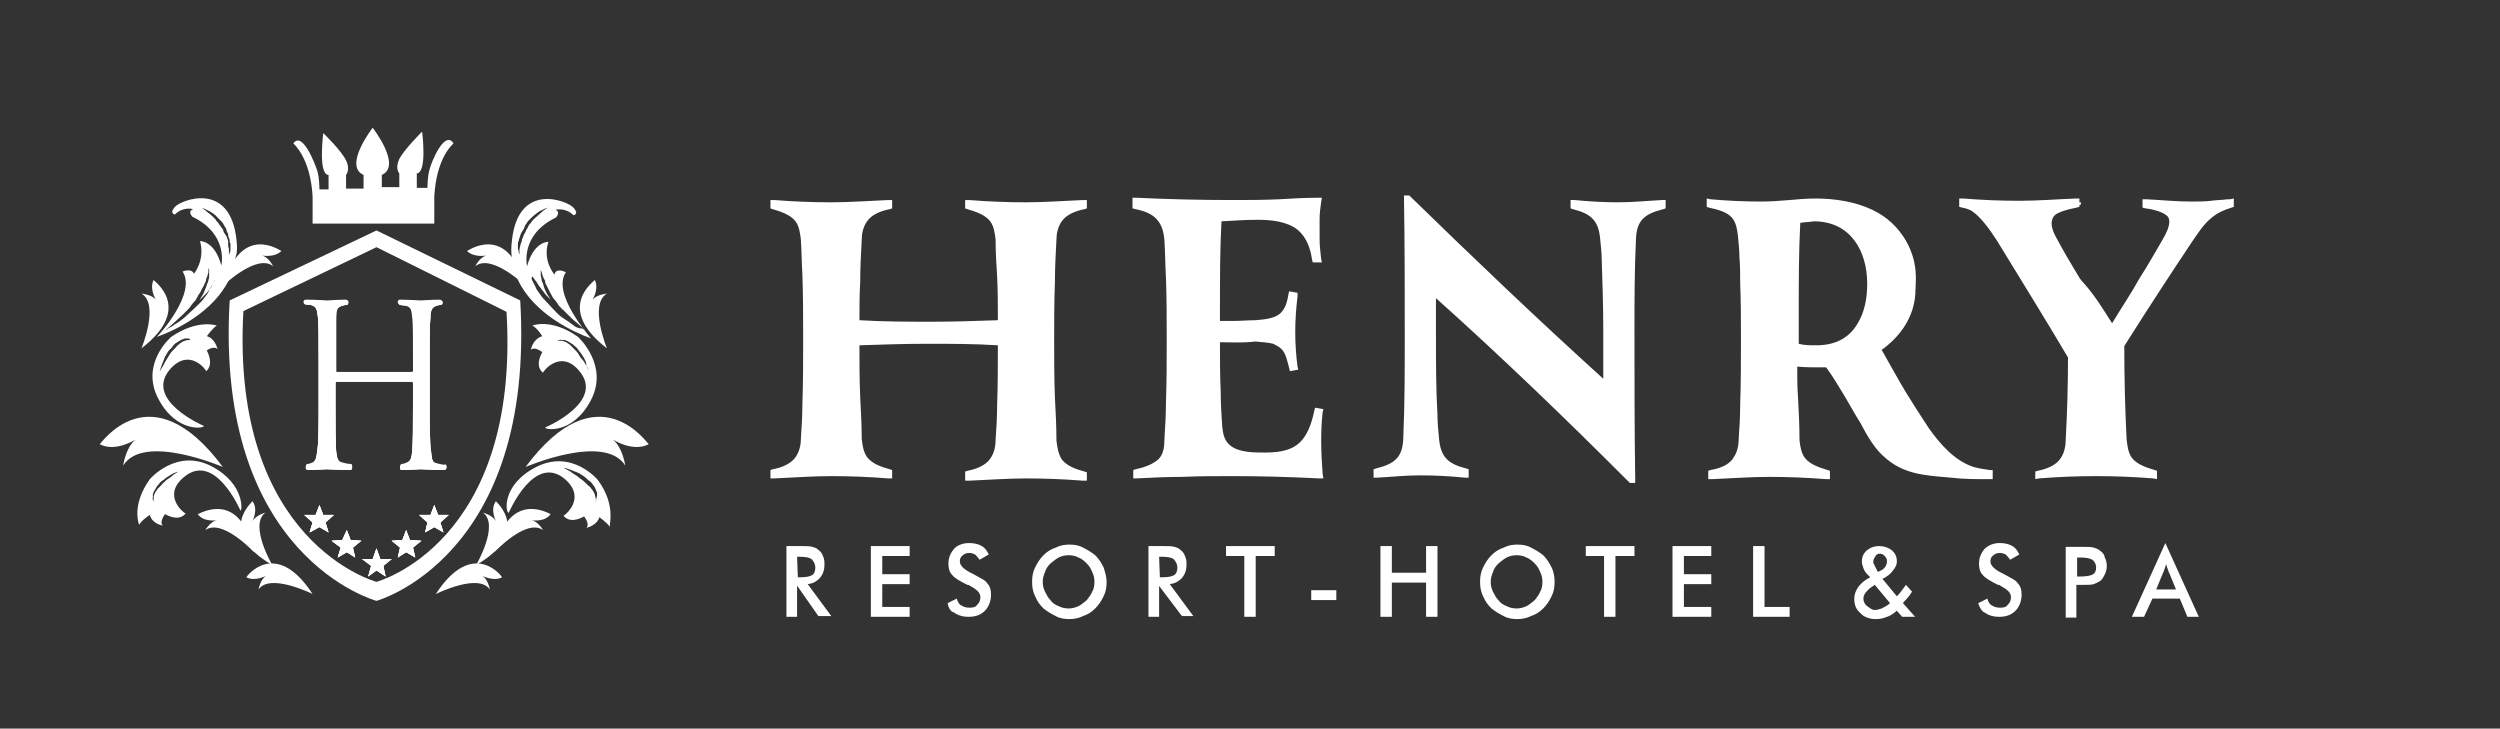 <?xml version="1.0" encoding="utf-8"?>
<!-- Generator: Adobe Illustrator 24.3.0, SVG Export Plug-In . SVG Version: 6.00 Build 0)  -->
<svg version="1.1" id="Layer_1" xmlns="http://www.w3.org/2000/svg" xmlns:xlink="http://www.w3.org/1999/xlink" x="0px" y="0px"
	 viewBox="0 0 328.7 95.8" style="enable-background:new 0 0 328.7 95.8;" xml:space="preserve">
<rect x="0" y="0" width="328.7" height="95.8" fill="#333333" stroke="none"/>
<style type="text/css">
	.st0{fill:#FFFFFF;}
	.st1{fill-rule:evenodd;clip-rule:evenodd;fill:#FFFFFF;}
</style>
<g>
	<polygon class="st0" points="42.8,68.7 43.2,70 42,69.3 40.7,70 41.1,68.7 40,67.7 41.5,67.7 42,66.4 42.5,67.7 43.9,67.7 	"/>
	<polygon class="st0" points="47.5,71.1 46.4,72 46.7,73.3 45.6,72.6 44.4,73.3 44.8,72 43.6,71.1 45,71 45.6,69.7 46.1,71 	"/>
	<polygon class="st0" points="51.5,73.5 50.4,74.4 50.7,75.8 49.5,75 48.4,75.8 48.8,74.4 47.6,73.5 49,73.5 49.5,72.1 50,73.5 	"/>
	<polygon class="st0" points="55.4,71.1 54.3,72 54.6,73.3 53.4,72.6 52.3,73.3 52.6,72 51.5,71.1 52.9,71 53.4,69.7 53.9,71 	"/>
	<path class="st0" d="M40,39.8c0-0.2,0.1-0.3,0.4-0.3c1.1,0,2.5,0.1,2.7,0.1c0.1,0,1.6-0.1,2.4-0.1c0.3,0,0.3,0.1,0.3,0.3
		c0,0.1-0.1,0.3-0.2,0.3c-0.2,0-0.3,0-0.6,0.1c-0.7,0.2-0.8,0.6-0.8,1.6c0,0.9,0,1.8,0,6.4v0.6c0,0.2,0.1,0.2,0.2,0.2h9.8
		c0.1,0,0.2,0,0.2-0.2v-0.6c0-4.5,0-5.4-0.1-6.4c-0.1-1-0.2-1.4-0.9-1.6c-0.2,0-0.6-0.1-0.8-0.1c-0.1,0-0.2-0.2-0.2-0.3
		c0-0.2,0.1-0.3,0.3-0.3c1,0,2.5,0.1,2.7,0.1c0.2,0,1.6-0.1,2.4-0.1c0.3,0,0.4,0.1,0.4,0.3c0,0.1-0.1,0.3-0.2,0.3
		c-0.2,0-0.3,0-0.6,0.1c-0.6,0.2-0.8,0.6-0.8,1.6c-0.1,0.9-0.1,1.8-0.1,6.3v5.1c0,2.8,0,5.1,0.2,6.3c0.1,0.8,0.1,1.4,0.8,1.5
		c0.3,0.1,0.8,0.2,1,0.2c0.2,0,0.2,0.2,0.2,0.3c0,0.2-0.2,0.3-0.4,0.3c-1.3,0-2.8-0.1-3-0.1c-0.1,0-1.6,0.1-2.4,0.1
		c-0.3,0-0.3-0.1-0.3-0.3c0-0.1,0.1-0.3,0.2-0.3c0.2,0,0.5-0.1,0.7-0.2c0.5-0.2,0.6-0.7,0.7-1.5c0.1-1.2,0.1-3.4,0.1-6.2v-2.9
		c0-0.2-0.1-0.2-0.2-0.2h-9.8c-0.1,0-0.2,0-0.2,0.2v2.9c0,2.8,0,5,0.1,6.2c0.1,0.8,0.2,1.4,0.8,1.5c0.3,0.1,0.8,0.2,1.1,0.2
		c0.2,0,0.2,0.2,0.2,0.3c0,0.2-0.1,0.3-0.3,0.3c-1.4,0-2.8-0.1-3-0.1s-1.6,0.1-2.4,0.1c-0.3,0-0.4-0.1-0.4-0.3
		c0-0.1,0.1-0.3,0.2-0.3c0.2,0,0.5-0.1,0.7-0.2c0.4-0.2,0.5-0.7,0.6-1.5c0.2-1.2,0.2-3.5,0.2-6.3V48c0-4.5,0-5.3-0.1-6.3
		c-0.1-1-0.2-1.4-0.9-1.6c-0.2,0-0.6-0.1-0.8-0.1C40.1,40,40,39.8,40,39.8z"/>
	<polygon class="st0" points="59,67.7 57.9,68.7 58.3,70 57.1,69.3 55.9,70 56.2,68.7 55.1,67.7 56.6,67.7 57.1,66.4 57.6,67.7 	"/>
	<path class="st0" d="M68.4,39.5l-18.9-9.2l-19.3,9.2C28.2,73.3,49.5,79,49.5,79S70.4,73.3,68.4,39.5z M49.5,76.5
		c0,0-19.2-5.1-17.5-35.6l17.5-8.4L66.6,41C68.4,71.5,49.5,76.5,49.5,76.5z"/>
	<polygon class="st0" points="42.8,68.7 43.2,70 42,69.3 40.7,70 41.1,68.7 40,67.7 41.5,67.7 42,66.4 42.5,67.7 43.9,67.7 	"/>
	<polygon class="st0" points="47.5,71.1 46.4,72 46.7,73.3 45.6,72.6 44.4,73.3 44.8,72 43.6,71.1 45,71 45.6,69.7 46.1,71 	"/>
	<polygon class="st0" points="51.5,73.5 50.4,74.4 50.7,75.8 49.5,75 48.4,75.8 48.8,74.4 47.6,73.5 49,73.5 49.5,72.1 50,73.5 	"/>
	<polygon class="st0" points="55.4,71.1 54.3,72 54.6,73.3 53.4,72.6 52.3,73.3 52.6,72 51.5,71.1 52.9,71 53.4,69.7 53.9,71 	"/>
	<path class="st0" d="M40,39.8c0-0.2,0.1-0.3,0.4-0.3c1.1,0,2.5,0.1,2.7,0.1c0.1,0,1.6-0.1,2.4-0.1c0.3,0,0.3,0.1,0.3,0.3
		c0,0.1-0.1,0.3-0.2,0.3c-0.2,0-0.3,0-0.6,0.1c-0.7,0.2-0.8,0.6-0.8,1.6c0,0.9,0,1.8,0,6.4v0.6c0,0.2,0.1,0.2,0.2,0.2h9.8
		c0.1,0,0.2,0,0.2-0.2v-0.6c0-4.5,0-5.4-0.1-6.4c-0.1-1-0.2-1.4-0.9-1.6c-0.2,0-0.6-0.1-0.8-0.1c-0.1,0-0.2-0.2-0.2-0.3
		c0-0.2,0.1-0.3,0.3-0.3c1,0,2.5,0.1,2.7,0.1c0.2,0,1.6-0.1,2.4-0.1c0.3,0,0.4,0.1,0.4,0.3c0,0.1-0.1,0.3-0.2,0.3
		c-0.2,0-0.3,0-0.6,0.1c-0.6,0.2-0.8,0.6-0.8,1.6c-0.1,0.9-0.1,1.8-0.1,6.3v5.1c0,2.8,0,5.1,0.2,6.3c0.1,0.8,0.1,1.4,0.8,1.5
		c0.3,0.1,0.8,0.2,1,0.2c0.2,0,0.2,0.2,0.2,0.3c0,0.2-0.2,0.3-0.4,0.3c-1.3,0-2.8-0.1-3-0.1c-0.1,0-1.6,0.1-2.4,0.1
		c-0.3,0-0.3-0.1-0.3-0.3c0-0.1,0.1-0.3,0.2-0.3c0.2,0,0.5-0.1,0.7-0.2c0.5-0.2,0.6-0.7,0.7-1.5c0.1-1.2,0.1-3.4,0.1-6.2v-2.9
		c0-0.2-0.1-0.2-0.2-0.2h-9.8c-0.1,0-0.2,0-0.2,0.2v2.9c0,2.8,0,5,0.1,6.2c0.1,0.8,0.2,1.4,0.8,1.5c0.3,0.1,0.8,0.2,1.1,0.2
		c0.2,0,0.2,0.2,0.2,0.3c0,0.2-0.1,0.3-0.3,0.3c-1.4,0-2.8-0.1-3-0.1s-1.6,0.1-2.4,0.1c-0.3,0-0.4-0.1-0.4-0.3
		c0-0.1,0.1-0.3,0.2-0.3c0.2,0,0.5-0.1,0.7-0.2c0.4-0.2,0.5-0.7,0.6-1.5c0.2-1.2,0.2-3.5,0.2-6.3V48c0-4.5,0-5.3-0.1-6.3
		c-0.1-1-0.2-1.4-0.9-1.6c-0.2,0-0.6-0.1-0.8-0.1C40.1,40,40,39.8,40,39.8z"/>
	<polygon class="st0" points="57.9,68.7 58.3,70 57.1,69.3 55.9,70 56.2,68.7 55.1,67.7 56.6,67.7 57.1,66.4 57.6,67.7 59,67.7 	"/>
	<path class="st0" d="M56.5,22.2c-0.3,0.9-0.3,2.5-0.3,2.5h-1.4v-1.9c1.4-0.1,0.7-5.5,0.7-5.5s-2.4,2.4-3,3.6c-0.6,1.3,0,1.9,0,1.9
		v1.8h-2.3V23c2.7-1.2-1.2-6.2-1.2-6.2s-3.9,5-1.2,6.2v1.8h-2.3V23c0,0,0.6-0.7,0-1.9c-0.6-1.3-3-3.6-3-3.6s-0.7,5.5,0.7,5.5v1.9
		h-1.2c0,0,0-1.6-0.3-2.5c-0.3-0.9-1.9-5.1-3.1-3.6v0.1c0,0,2.2,1.8,2.5,6.9v3.6h8h8v-3.6c0.3-5.2,2.5-6.9,2.5-6.9v-0.1
		C58.4,17.1,56.7,21.4,56.5,22.2L56.5,22.2z"/>
	<path class="st0" d="M58.7,61.3c0,0.2-0.2,0.3-0.4,0.3c-1.3,0-2.8-0.1-3-0.1c-0.1,0-1.6,0.1-2.4,0.1c-0.3,0-0.3-0.1-0.3-0.3
		c0-0.1,0.1-0.3,0.2-0.3c0.2,0,0.5-0.1,0.7-0.2c0.5-0.2,0.6-0.7,0.7-1.5c0.1-1.2,0.1-3.4,0.1-6.2v-2.9c0-0.2-0.1-0.2-0.2-0.2h-9.8
		c-0.1,0-0.2,0-0.2,0.2v2.9c0,2.8,0,5,0.1,6.2c0.1,0.8,0.2,1.4,0.8,1.5c0.3,0.1,0.8,0.2,1.1,0.2c0.2,0,0.2,0.2,0.2,0.3
		c0,0.2-0.1,0.3-0.3,0.3c-1.4,0-2.8-0.1-3-0.1c-0.2,0-1.6,0.1-2.4,0.1c-0.3,0-0.4-0.1-0.4-0.3c0-0.1,0.1-0.3,0.2-0.3
		c0.2,0,0.5-0.1,0.7-0.2c0.4-0.2,0.5-0.7,0.6-1.5c0.2-1.2,0.2-3.5,0.2-6.3V48c0-4.5,0-5.3-0.1-6.3c-0.1-1-0.2-1.4-0.9-1.6
		c-0.2,0-0.6-0.1-0.8-0.1c-0.1,0-0.2-0.2-0.2-0.3c0-0.2,0.1-0.3,0.4-0.3c1.1,0,2.5,0.1,2.7,0.1c0.1,0,1.6-0.1,2.4-0.1
		c0.3,0,0.3,0.1,0.3,0.3c0,0.1-0.1,0.3-0.2,0.3c-0.2,0-0.3,0-0.6,0.1c-0.7,0.2-0.8,0.6-0.8,1.6c0,0.9,0,1.8,0,6.4v0.6
		c0,0.2,0.1,0.2,0.2,0.2h9.8c0.1,0,0.2,0,0.2-0.2v-0.6c0-4.5,0-5.4-0.1-6.4c-0.1-1-0.2-1.4-0.9-1.6c-0.2,0-0.6-0.1-0.8-0.1
		c-0.1,0-0.2-0.2-0.2-0.3c0-0.2,0.1-0.3,0.3-0.3c1,0,2.5,0.1,2.7,0.1s1.6-0.1,2.4-0.1c0.3,0,0.4,0.1,0.4,0.3c0,0.1-0.1,0.3-0.2,0.3
		c-0.2,0-0.3,0-0.6,0.1c-0.6,0.2-0.8,0.6-0.8,1.6c-0.1,0.9-0.1,1.8-0.1,6.3v5.1c0,2.8,0,5.1,0.2,6.3c0.1,0.8,0.1,1.4,0.8,1.5
		c0.3,0.1,0.8,0.2,1,0.2C58.7,61,58.7,61.2,58.7,61.3z"/>
	<path class="st0" d="M18.6,45.8c0,0,2.4-5.8,0-7.2c0,0,1.3,0.1,1.9,0.8c0,0-0.9-1.4-0.3-2.6C20.1,36.9,25.6,40.4,18.6,45.8
		L18.6,45.8z"/>
	<path class="st0" d="M41.1,78.1c0,0-5.6-2.8-7.1-0.6c0,0,0.2-1.3,1-1.8c0,0-1.5,0.8-2.6,0.2C32.3,75.9,36.2,70.6,41.1,78.1
		L41.1,78.1z"/>
	<path class="st0" d="M29.3,61.4c0,0-10.4-4.5-13.1-0.2c0,0,0.3-2.3,1.6-3.4c0,0-2.6,1.7-4.7,0.6C13.2,58.5,19.7,48.5,29.3,61.4
		L29.3,61.4z"/>
	<path class="st0" d="M33.4,72.6c0,0-4.2-4.5-6.4-2.9c0,0,0.6-1.1,1.5-1.3c0,0-1.7,0.3-2.5-0.8C26.2,67.6,31.5,64.2,33.4,72.6
		L33.4,72.6z"/>
	<path class="st0" d="M35.8,74.3c0,0-3.1-5.3-0.9-6.9c0,0-1.2,0.3-1.7,1.1c0,0,0.8-1.5,0-2.6C33.3,65.9,28.3,69.9,35.8,74.3
		L35.8,74.3z"/>
	<path class="st0" d="M29.4,37.5c0,0,4.4-4.2,6.5-2.5c0,0-0.5-1.1-1.4-1.4c0,0,1.6,0.3,2.5-0.6C36.9,33,31.7,29.2,29.4,37.5
		L29.4,37.5z"/>
	<path class="st0" d="M31.1,31.6c-0.8-7.9-7.3-5.3-8.1-4.4c-0.8,0.9,0,1,0,1c1.1-1.1,2.4-0.7,2.4-0.7c-0.8,0.3-0.1,1-0.1,1
		c4.8,2.3,3.8,6.4,3.8,6.4c-0.9-3.3-2.8-3.2-2.8-3.2c0.7,2.5-0.8,4.3-0.8,4.3c-0.3-0.8-1.5-0.3-1.5-0.3c1.9,2.8-3.1,8.4-3.4,8.6
		c2.3-0.8,7.5-3.2,9.6-7.7c0.4-0.8,0.7-1.9,0.8-2.9C31.2,33.2,31.2,32.4,31.1,31.6z M28.3,36.6c0,0.2-0.1,0.3-0.2,0.5
		c-0.1,0.2-0.2,0.4-0.3,0.6c-0.1,0.2-0.3,0.4-0.4,0.7c-0.2,0.3-0.3,0.5-0.5,0.7c-0.3,0.5-0.8,0.9-1.3,1.4c-0.4,0.4-0.9,0.8-1.4,1.3
		c-0.4,0.3-0.9,0.7-1.3,0.9c-0.3,0.3-0.8,0.4-0.9,0.6c-0.2,0.1-0.3,0.2-0.3,0.2c0.1-0.1,0.5-0.5,1.1-1c0.3-0.3,0.8-0.7,1.2-1.1
		c0.2-0.2,0.4-0.4,0.6-0.6c0.1-0.1,0.2-0.2,0.3-0.3c0.2-0.3,0.4-0.6,0.7-0.9s0.4-0.8,0.7-1.1c0.1-0.2,0.2-0.4,0.3-0.6
		c0.1-0.2,0.2-0.3,0.3-0.6c0.1-0.2,0.2-0.3,0.2-0.6c0.1-0.2,0.1-0.3,0.2-0.5c0-0.2,0.1-0.3,0.1-0.4c0-0.2,0-0.3,0-0.3
		c0-0.2,0-0.3,0-0.3s0,0.1,0.1,0.3c0,0.2,0,0.5,0,0.8c0,0.2,0,0.3-0.1,0.5c0,0.2-0.1,0.4-0.2,0.6c-0.1,0.4-0.3,0.8-0.5,1.3
		c-0.2,0.3-0.3,0.5-0.5,0.8c0.2-0.2,0.4-0.4,0.6-0.6c0.4-0.4,0.8-0.8,1-1.3c0.2-0.2,0.3-0.3,0.3-0.5s0.2-0.3,0.3-0.4
		c0.1-0.2,0.2-0.3,0.2-0.3C28.4,36.3,28.4,36.5,28.3,36.6z M29.1,29.9c-0.1-0.2-0.3-0.4-0.4-0.6c-0.2-0.2-0.3-0.3-0.4-0.5
		c-0.3-0.3-0.6-0.6-0.9-0.8c-0.5-0.4-0.8-0.7-0.9-0.7c0.1,0,0.5,0.2,1.1,0.5c0.3,0.2,0.7,0.4,1,0.8c0.2,0.2,0.3,0.3,0.5,0.5
		c0.2,0.2,0.3,0.4,0.4,0.6c0.2,0.3,0.3,0.4,0.3,0.7c0.1,0.1,0.1,0.3,0.2,0.3C30,30.8,30,31,30,31c0.1,0.3,0.2,0.4,0.2,0.7
		c0,0.1,0,0.2,0.1,0.3c0,0.1,0,0.2,0,0.3c0,0.2,0,0.3,0,0.5c0,0.2,0,0.3-0.1,0.4c0,0.2-0.1,0.3-0.1,0.3s0-0.1,0-0.3
		c0-0.1,0-0.3,0-0.4c0-0.2-0.1-0.3-0.1-0.5S30,32,30,31.7c-0.1-0.2-0.1-0.4-0.2-0.6c-0.1-0.1-0.1-0.2-0.2-0.3
		c-0.1-0.1-0.1-0.2-0.2-0.3C29.4,30.3,29.3,30.1,29.1,29.9z"/>
	<path class="st0" d="M28.6,45.9c0,0-0.3-1.4-1.4-1.7c0,0,0.7-1,1.3-1.4c0,0-2.5-0.9-6,1.5c0,0-4.1,3.5-1.7,8.1s6.2,3.9,6,3.6
		c0,0-8-3.4-4.4-7.5c2.5-2.8,4.7,0.1,4.7,0.3c0,0,1.1-0.7,0.1-2.7C27.1,46.1,28.1,45.4,28.6,45.9z M25,44.7c-0.1,0-0.2,0-0.3,0
		c-0.1,0-0.3,0.1-0.4,0.1c-0.2,0.1-0.3,0.1-0.4,0.2c-0.2,0.1-0.3,0.2-0.4,0.3c-0.2,0.1-0.3,0.3-0.4,0.4c-0.2,0.2-0.3,0.3-0.4,0.4
		c-0.3,0.3-0.5,0.7-0.7,1c-0.2,0.3-0.4,0.7-0.5,0.9c-0.3,0.5-0.5,0.8-0.5,0.9c0-0.1,0.1-0.5,0.3-1c0.1-0.3,0.3-0.7,0.4-1
		c0.2-0.3,0.4-0.8,0.7-1c0.2-0.2,0.3-0.3,0.4-0.5c0.2-0.2,0.3-0.3,0.5-0.4s0.3-0.2,0.5-0.3c0.2-0.1,0.3-0.1,0.5-0.2
		c0.2,0,0.3,0,0.4,0C24.9,44.5,25,44.6,25,44.7c0.2,0,0.3,0,0.3,0S25.2,44.7,25,44.7z"/>
	<path class="st0" d="M27.8,61.3c-4.6-2.4-8.1,1.7-8.1,1.7c-2.5,3.5-1.4,6-1.4,6c0.3-0.6,1.4-1.3,1.4-1.3c0.3,1.2,1.7,1.4,1.7,1.4
		c-0.5-0.5,0.3-1.5,0.3-1.5c2,1.1,2.7-0.1,2.7-0.1c-0.2,0-3.1-2.3-0.3-4.7c4.1-3.6,7.5,4.3,7.5,4.3C31.8,67.5,32.4,63.7,27.8,61.3z
		 M23.5,62c-0.3,0.2-0.6,0.3-0.9,0.6c-0.3,0.3-0.7,0.4-1,0.8c-0.2,0.1-0.3,0.3-0.4,0.4c-0.2,0.2-0.3,0.3-0.4,0.4
		c-0.2,0.2-0.2,0.3-0.3,0.4c-0.1,0.2-0.2,0.3-0.2,0.4c-0.1,0.2-0.1,0.3-0.1,0.4c0,0.2,0,0.3,0,0.3c0,0.2,0,0.3,0,0.3s0-0.1-0.1-0.3
		c0-0.1-0.1-0.2,0-0.3c0-0.1,0-0.3,0-0.4s0.1-0.3,0.2-0.5c0.1-0.2,0.2-0.3,0.3-0.5c0.1-0.2,0.3-0.3,0.4-0.5c0.2-0.2,0.3-0.3,0.5-0.4
		c0.3-0.3,0.7-0.5,1-0.7C22.8,62.2,23.1,62.1,23.5,62c0.4-0.2,0.8-0.3,0.9-0.3C24.4,61.5,24,61.7,23.5,62z"/>
	<path class="st0" d="M79.8,45.8c0,0-2.4-5.8,0-7.2c0,0-1.3,0.1-1.9,0.8c0,0,0.9-1.4,0.3-2.6C78.3,36.9,72.8,40.4,79.8,45.8
		L79.8,45.8z"/>
	<path class="st0" d="M57.3,78.1c0,0,5.6-2.8,7.1-0.6c0,0-0.2-1.3-1-1.8c0,0,1.5,0.8,2.6,0.2C66.1,75.9,62.2,70.6,57.3,78.1
		L57.3,78.1z"/>
	<path class="st0" d="M69.1,61.4c0,0,10.4-4.5,13.1-0.2c0,0-0.3-2.3-1.6-3.4c0,0,2.6,1.7,4.7,0.6C85.2,58.5,78.7,48.5,69.1,61.4
		L69.1,61.4z"/>
	<path class="st0" d="M65,72.6c0,0,4.2-4.5,6.4-2.9c0,0-0.6-1.1-1.5-1.3c0,0,1.7,0.3,2.5-0.8C72.3,67.6,66.9,64.2,65,72.6L65,72.6z"
		/>
	<path class="st0" d="M62.6,74.3c0,0,3.1-5.3,0.9-6.9c0,0,1.2,0.3,1.7,1.1c0,0-0.8-1.5,0-2.6C65.1,65.9,70.1,69.9,62.6,74.3
		L62.6,74.3z"/>
	<path class="st0" d="M69,37.5c0,0-4.4-4.2-6.5-2.5c0,0,0.5-1.1,1.4-1.4c0,0-1.6,0.3-2.5-0.6C61.5,33,66.7,29.2,69,37.5L69,37.5z"/>
	<path class="st0" d="M74.4,35.8c0,0-1.3-0.7-1.5,0.3c0,0-1.6-1.8-0.8-4.3c0,0-1.9-0.1-2.8,3.2c0,0-1-4.1,3.8-6.4c0,0,0.7-0.8-0.1-1
		c0,0,1.3-0.4,2.4,0.7c0,0,0.8-0.1,0-1s-7.3-3.5-8.1,4.4c-0.1,0.8-0.1,1.5,0,2.2c0.2,1,0.4,2,0.8,2.9c2.1,4.5,7.4,6.9,9.6,7.7
		C77.5,44.2,72.5,38.6,74.4,35.8z M68.1,32.3c0-0.1,0-0.2,0-0.3c0-0.1,0-0.2,0.1-0.3c0-0.2,0.1-0.4,0.2-0.7c0-0.1,0.1-0.3,0.1-0.3
		c0.1-0.1,0.1-0.3,0.2-0.3c0.1-0.3,0.3-0.4,0.3-0.7c0.2-0.3,0.3-0.4,0.4-0.6c0.2-0.2,0.3-0.3,0.5-0.5c0.3-0.3,0.7-0.6,1-0.8
		c0.6-0.3,1-0.5,1.1-0.5c-0.1,0.1-0.5,0.3-0.9,0.7c-0.3,0.3-0.6,0.5-0.9,0.8c-0.2,0.2-0.3,0.3-0.4,0.5c-0.2,0.2-0.3,0.3-0.4,0.6
		c-0.1,0.2-0.3,0.4-0.3,0.6c-0.1,0.1-0.1,0.2-0.2,0.3c0,0.1-0.1,0.2-0.1,0.3c-0.1,0.2-0.2,0.4-0.2,0.6c-0.1,0.2-0.1,0.3-0.2,0.6
		c0,0.2-0.1,0.3-0.1,0.5c0,0.2,0,0.3,0,0.4c0,0.3,0,0.3,0,0.3s0-0.1-0.1-0.3c0-0.1,0-0.3-0.1-0.4C68.1,32.6,68.1,32.5,68.1,32.3z
		 M75.3,42.7c-0.4-0.3-0.8-0.6-1.3-0.9c-0.5-0.3-0.9-0.8-1.4-1.3c-0.4-0.4-0.8-0.9-1.3-1.4c-0.2-0.3-0.3-0.4-0.5-0.7
		c-0.2-0.3-0.3-0.4-0.4-0.7c-0.1-0.2-0.2-0.4-0.3-0.6c-0.1-0.2-0.2-0.3-0.2-0.5S70,36.4,70,36.3c0,0.1,0.1,0.2,0.2,0.3
		c0.1,0.2,0.2,0.3,0.3,0.4c0.1,0.2,0.2,0.3,0.3,0.5c0.3,0.4,0.6,0.8,1,1.3c0.2,0.2,0.4,0.4,0.6,0.6c-0.2-0.3-0.3-0.5-0.5-0.8
		c-0.2-0.4-0.4-0.8-0.5-1.3c-0.1-0.2-0.2-0.4-0.2-0.6s-0.1-0.3-0.1-0.5c0-0.3,0-0.6,0-0.8c0-0.2,0-0.3,0-0.3s0,0.1,0,0.3
		c0,0.1,0,0.2,0.1,0.3c0,0.1,0.1,0.3,0.1,0.4s0.1,0.3,0.2,0.5c0.1,0.2,0.2,0.3,0.2,0.6c0.1,0.2,0.2,0.4,0.3,0.6s0.2,0.4,0.3,0.6
		c0.2,0.4,0.4,0.8,0.7,1.1c0.3,0.3,0.4,0.7,0.7,0.9c0.1,0.1,0.2,0.3,0.3,0.3c0.2,0.2,0.4,0.4,0.6,0.6c0.4,0.4,0.8,0.8,1.2,1.1
		c0.6,0.5,1,0.9,1.1,1c-0.1,0-0.2-0.1-0.3-0.2C76.1,43.2,75.6,43,75.3,42.7z"/>
	<path class="st0" d="M76,44.3c-3.5-2.5-6-1.5-6-1.5c0.6,0.3,1.3,1.4,1.3,1.4C70,44.6,69.8,46,69.8,46c0.5-0.5,1.5,0.3,1.5,0.3
		c-1.1,2,0.1,2.7,0.1,2.7c0-0.2,2.3-3.1,4.7-0.3c3.6,4.1-4.4,7.5-4.4,7.5c-0.2,0.3,3.6,1,6-3.6S76,44.3,76,44.3z M77.1,48.1
		c-0.2-0.3-0.3-0.6-0.6-0.9c-0.3-0.3-0.4-0.7-0.7-1c-0.2-0.2-0.3-0.3-0.4-0.4c-0.2-0.2-0.3-0.3-0.4-0.4c-0.2-0.2-0.3-0.2-0.4-0.3
		c-0.2-0.1-0.3-0.2-0.4-0.2c-0.2-0.1-0.3-0.1-0.4-0.1c-0.2,0-0.3,0-0.3,0c-0.2,0-0.3,0-0.3,0s0.1,0,0.3-0.1c0.1,0,0.2-0.1,0.3,0
		c0.2,0,0.3,0,0.4,0s0.3,0.1,0.5,0.2c0.2,0.1,0.3,0.2,0.5,0.3s0.3,0.3,0.5,0.4c0.2,0.2,0.3,0.3,0.4,0.5c0.3,0.3,0.5,0.7,0.7,1
		C76.9,47.3,77.1,47.6,77.1,48.1c0.3,0.4,0.3,0.8,0.3,0.9C77.5,48.9,77.3,48.6,77.1,48.1z"/>
	<path class="st0" d="M78.6,63.1c0,0-3.4-4.1-8.1-1.7c-4.7,2.4-4,6.2-3.6,6c0,0,3.4-8,7.5-4.3c2.7,2.5-0.2,4.7-0.3,4.7
		c0,0,0.7,1.2,2.7,0.1c0,0,0.8,1,0.3,1.5c0,0,1.4-0.3,1.7-1.4c0,0,1,0.7,1.4,1.3C80,69.1,81.1,66.5,78.6,63.1z M78.4,65.7
		c0,0.2-0.1,0.3-0.1,0.3S78.3,65.9,78.4,65.7c-0.1-0.1-0.1-0.2-0.1-0.3c0-0.1-0.1-0.3-0.1-0.4c-0.1-0.2-0.1-0.3-0.2-0.4
		c-0.1-0.2-0.2-0.3-0.3-0.4c-0.1-0.2-0.3-0.3-0.4-0.4c-0.2-0.2-0.3-0.3-0.4-0.4c-0.3-0.3-0.7-0.5-1-0.8c-0.3-0.2-0.7-0.4-0.9-0.6
		c-0.5-0.3-0.8-0.4-0.9-0.5c0.1,0,0.5,0.1,1,0.3c0.3,0.1,0.7,0.3,1,0.4c0.3,0.2,0.7,0.4,1,0.7c0.2,0.2,0.3,0.3,0.5,0.4
		c0.2,0.2,0.3,0.3,0.4,0.5c0.2,0.2,0.2,0.3,0.3,0.5c0.1,0.2,0.1,0.3,0.2,0.5c0,0.2,0,0.3,0,0.4C78.4,65.5,78.4,65.6,78.4,65.7z"/>
	<polygon class="st0" points="54.3,72 54.6,73.3 53.4,72.6 52.3,73.3 52.6,72 51.5,71.1 52.9,71 53.4,69.7 53.9,71 55.4,71.1 	"/>
	<polygon class="st0" points="46.4,72 46.7,73.3 45.6,72.6 44.4,73.3 44.8,72 43.6,71.1 45,71 45.6,69.7 46.1,71 47.5,71.1 	"/>
	<polygon class="st0" points="57.9,68.7 58.3,70 57.1,69.3 55.9,70 56.2,68.7 55.1,67.7 56.6,67.7 57.1,66.4 57.6,67.7 59,67.7 	"/>
	<polygon class="st0" points="42.8,68.7 43.2,70 42,69.3 40.7,70 41.1,68.7 40,67.7 41.5,67.7 42,66.4 42.5,67.7 43.9,67.7 	"/>
	<polygon class="st0" points="50.4,74.4 50.7,75.8 49.5,75 48.4,75.8 48.8,74.4 47.6,73.5 49,73.5 49.5,72.1 50,73.5 51.5,73.5 	"/>
</g>
<path class="st1" d="M236.7,29.3c-0.2,3.8-0.2,7.6-0.2,11.4c0,1.2,0,2.5,0,3.8v0.7c0.7,0.2,1.5,0.2,2.3,0.2c2.3,0,4.2-0.8,5.4-2.8
	c1-1.6,1.3-3.5,1.3-5.3c0-4.3-2.2-8.2-7-8.2C237.9,29.2,237.3,29.2,236.7,29.3 M277.7,42.5c1.2-2,2.5-3.9,3.6-5.9
	c1.1-1.7,2.1-3.5,3.1-5.2c0.4-0.7,1.1-2,0.7-2.8c-0.4-0.7-2.1-1.1-3-1.2l-0.4-0.1v-1.1h0.5c2,0.1,3.9,0.3,5.9,0.3
	c0.9,0,1.8,0,2.6-0.1c0.7-0.1,1.5-0.1,2.2-0.2c0.1,0,0.2,0,0.3,0l0.5-0.1v1.1l-0.3,0.1c-1,0.3-1.9,0.7-2.7,1.4
	c-1,0.8-1.8,2.1-2.5,3.1c-3,4.5-6,9.1-8.9,13.7c0,4.1,0.1,8.1,0.3,12.2c0.1,0.9,0.2,1.8,0.7,2.5c0.7,0.9,2,1.3,3,1.6l0.3,0.1v1.1
	l-0.5-0.1c-2.5-0.2-5-0.3-7.5-0.3s-5,0.1-7.5,0.3l-0.5,0.1V62l0.3-0.1c1.1-0.2,2.4-0.7,3-1.6c0.5-0.7,0.7-1.6,0.7-2.5
	c0.2-3.6,0.3-7.2,0.3-10.8c-3-5.1-6.2-10.2-9.3-15.3c-0.6-0.9-1.1-1.7-1.8-2.5c-0.5-0.6-1-1.1-1.6-1.5c-0.4-0.2-0.7-0.3-1.2-0.4
	l-0.4-0.1v-1.1h0.5c2.5,0.2,4.9,0.3,7.4,0.3s4.9-0.2,7.4-0.3h0.5v1.1l-0.4,0.1c-0.9,0.2-3,0.6-3.4,1.6c-0.3,0.7,0.2,1.8,0.6,2.4
	c1,1.7,2,3.4,3,5.1C275.2,38.4,276.4,40.5,277.7,42.5z M247.4,46c1.1,1.9,2.1,3.8,3.2,5.6c1,1.6,2,3.2,3,4.7
	c1.5,2.1,3.4,4.3,5.9,5.1c0.7,0.2,1.4,0.3,2.1,0.4h0.4v1.2h-0.5c-1.6,0-3.4,0-5-0.2c-1.2-0.1-2.5-0.2-3.7-0.4
	c-1.8-0.3-3.4-0.9-4.8-2.1c-1.5-1.2-2.5-3-3.4-4.7c-0.7-1.1-1.3-2.2-2-3.4c-0.8-1.3-1.6-2.7-2.5-3.9h-0.7c-1.1,0-2.1,0-3.1-0.1
	c0,1.3,0,2.7,0.1,4c0.1,1.9,0.2,3.8,0.2,5.7c0.1,0.8,0.2,1.6,0.7,2.3c0.7,0.9,2,1.3,3,1.6l0.3,0.1V63h-0.5c-2.5-0.2-5-0.3-7.5-0.3
	s-5,0.2-7.5,0.3h-0.5v-1.1l0.3-0.1c1.1-0.2,2.4-0.6,3-1.6c0.5-0.7,0.7-1.6,0.7-2.4c0.1-1.5,0.2-3,0.2-4.6c0.1-2.9,0.1-5.8,0.1-8.7
	c0-2.5,0-4.8-0.1-7.3c0-1.1,0-2.3-0.1-3.4c0-0.9-0.1-1.8-0.2-2.8c-0.1-0.8-0.2-1.7-0.8-2.4c-0.7-0.8-2.1-1.1-3-1.3l-0.3-0.1v-1.1
	l0.5,0.1c2.2,0.2,4.5,0.3,6.7,0.3c1.2,0,2.5-0.1,3.7-0.2c1.1-0.1,2.2-0.2,3.4-0.2c2.5,0,5.2,0.4,7.5,1.5c1.9,0.9,3.4,2.3,4.4,4.1
	c0.8,1.5,1.1,3.1,1.1,4.8C252.4,40.4,250.5,43.8,247.4,46z M188.8,39.2v4.9c0,3.5,0,7.1,0.2,10.5c0,1,0.1,2,0.2,3
	c0.2,2.5,1.2,3.4,3.6,4l0.3,0.1v1.1h-0.5c-2-0.2-3.9-0.3-5.9-0.3c-1.9,0-3.7,0.2-5.6,0.3h-0.5v-1.1l0.3-0.1c2.4-0.6,3.5-1.4,3.6-3.9
	c0.2-4.5,0.2-9,0.2-13.5c0-6,0-12.1-0.1-18v-0.5h0.7l0.2,0.2c8.3,8.1,16.8,16.2,25.3,23.9v-6.5c0-3-0.1-6-0.2-9
	c0-0.9-0.1-1.9-0.2-2.8c-0.2-2.5-1.2-3.4-3.6-4l-0.3-0.1v-1.1h0.5c2,0.2,3.9,0.3,5.8,0.3c1.9,0,3.8-0.2,5.7-0.3h0.5v1.1l-0.3,0.1
	c-2.4,0.6-3.5,1.4-3.6,3.9c-0.2,4.1-0.2,8.2-0.2,12.3c0,6.4,0,12.9,0.1,19.3v0.5h-0.7l-0.2-0.2C205.8,55,197.4,46.9,188.8,39.2z
	 M160.4,45c0,2.2,0,4.3,0.1,6.6c0,1.5,0.1,3,0.2,4.5c0.1,1,0.3,1.9,1.1,2.5c1.1,0.9,3.1,0.9,4.4,0.9c1.4,0,3.1-0.1,4.3-1
	c1.4-1,2-3,2.3-4.5l0.1-0.4l1.1,0.2l-0.1,0.4c-0.3,2.7-0.2,5.4,0,8.1l0.1,0.6h-0.6c-3.9-0.2-7.6-0.3-11.4-0.3c-2.2,0-4.3,0-6.6,0.1
	c-2,0-4,0.1-6,0.2H149v-1.1l0.3-0.1c1-0.2,2.2-0.6,3-1.3c0.7-0.7,0.8-1.7,0.8-2.7c0.1-1.6,0.2-3.2,0.2-4.8c0.1-2.8,0.1-5.5,0.1-8.3
	c0-2.7,0-5.4-0.1-8.1c-0.1-1.6-0.1-3.3-0.2-4.9c-0.2-2.5-1.3-3.6-3.8-4.1l-0.4-0.1V26h0.5c4.2,0.2,8.4,0.3,12.6,0.3
	c2.1,0,4.1,0,6.2-0.1c1.6-0.1,3.4-0.2,5-0.2h0.6l-0.1,0.6c-0.1,0.7-0.2,1.5-0.2,2.2c0,0.9,0,1.8,0,2.6c0,0.9,0.1,1.7,0.2,2.6
	l0.1,0.5h-1.2l-0.1-0.4c-0.2-1.4-0.7-2.9-1.9-3.9c-1.4-1.1-3.5-1.3-5.2-1.3c-1.6,0-3.1,0.1-4.8,0.2c-0.2,3.7-0.2,7.3-0.2,11
	c0,0.7,0,1.5,0,2.1c0.6,0,1.1,0,1.7,0c1,0,2-0.1,3-0.1c1.1-0.1,2.8-0.2,3.5-1.2c0.5-0.6,0.7-1.5,0.8-2.2l0.1-0.4l1.1,0.2V39
	c-0.2,1.6-0.3,3.1-0.3,4.6c0,1.6,0.1,3.1,0.3,4.6l0.1,0.4l-1.1,0.2l-0.1-0.4c-0.2-0.7-0.4-1.9-1-2.5c-0.3-0.3-0.7-0.5-1.1-0.7
	c-0.7-0.2-1.6-0.2-2.3-0.3l0,0l0,0C163.5,45.1,161.9,45,160.4,45z M131.2,45.4c-3.1-0.2-6.2-0.2-9.3-0.2c-3,0-5.9,0.1-8.9,0.2
	c0,2.3,0,4.5,0.1,6.8c0.1,1.9,0.2,3.7,0.2,5.5c0.1,0.8,0.2,1.7,0.7,2.4c0.7,0.9,1.9,1.3,3,1.6l0.3,0.1v1.1h-0.5
	c-2.5-0.2-5-0.3-7.5-0.3c-2.5,0-5,0.2-7.5,0.3h-0.5v-1.1l0.3-0.1c1.1-0.2,2.4-0.7,3-1.6c0.5-0.7,0.7-1.6,0.7-2.4
	c0.1-1.6,0.2-3,0.2-4.6c0.1-2.9,0.1-5.7,0.1-8.5c0-2.9,0-5.7-0.1-8.5c-0.1-1.6-0.1-3-0.2-4.6c-0.1-0.8-0.2-1.7-0.7-2.4
	c-0.7-0.9-2-1.3-3-1.6l-0.3-0.1v-1.1h0.5c2.5,0.2,5,0.3,7.5,0.3c2.5,0,5-0.2,7.5-0.3h0.5v1.1l-0.3,0.1c-1.1,0.2-2.4,0.7-3,1.6
	c-0.5,0.7-0.7,1.6-0.7,2.4c-0.1,1.9-0.2,3.7-0.2,5.6c-0.1,1.6-0.1,3.3-0.1,5c3.2,0.2,6.4,0.2,9.6,0.2c2.9,0,5.7-0.1,8.6-0.2
	c0-2,0-3.9-0.1-5.8c-0.1-1.6-0.2-3.2-0.2-4.8c-0.1-0.8-0.2-1.7-0.7-2.4c-0.7-0.9-2-1.3-3-1.6l-0.3-0.1v-1.1h0.5
	c2.5,0.2,5,0.3,7.5,0.3c2.5,0,5-0.2,7.5-0.3h0.5v1.1l-0.3,0.1c-1.1,0.2-2.4,0.7-3,1.6c-0.5,0.7-0.7,1.6-0.7,2.4
	c-0.1,1.9-0.2,3.7-0.2,5.6c-0.1,2.5-0.1,5.1-0.1,7.6c0,2.5,0,5.1,0.1,7.6c0.1,1.9,0.2,3.7,0.2,5.6c0.1,0.8,0.2,1.7,0.7,2.5
	c0.7,0.9,1.9,1.3,3,1.6l0.3,0.1v1.1h-0.5c-2.5-0.2-5-0.3-7.5-0.3s-5,0.2-7.5,0.3h-0.5V62l0.3-0.1c1.1-0.2,2.4-0.7,3-1.6
	c0.5-0.7,0.7-1.6,0.7-2.4c0.1-1.5,0.2-3,0.2-4.5C131.2,50.6,131.2,47.9,131.2,45.4z"/>
<path class="st0" d="M288.3,26.9c-2,0-4.1-0.2-6-0.3v0.3c3.1,0.6,4.4,1.4,2.5,4.7c-1.8,3-4.2,7.1-7.1,11.8
	c-3.3-5.2-5.6-8.9-7.2-11.9c-1.6-2.7-0.7-3.9,3.1-4.6v-0.3c-2.9,0.2-5.3,0.3-7.4,0.3c-2.2,0-5-0.2-7.4-0.3v0.3
	c2.1,0.4,3.2,1.9,4.9,4.6c2.5,3.9,6,9.5,9.3,15.3c0,3.7-0.1,7.3-0.3,11c-0.2,2.5-1.2,3.8-4.2,4.4v0.3c2.4-0.2,4.9-0.3,7.5-0.3
	c2.7,0,5.2,0.1,7.5,0.3v-0.3c-3-0.7-4-1.8-4.2-4.4c-0.3-4.1-0.3-8.1-0.3-12.4c3.6-5.8,6.6-10.5,8.9-13.9c1.8-2.7,2.7-3.7,5.5-4.7
	v-0.3C292,26.8,290.5,26.9,288.3,26.9 M238.7,46c-1.1,0-2-0.2-2.7-0.4v-1.1c0-4.8,0-8.4,0.3-15.5c0.8-0.2,1.5-0.2,2.2-0.2
	c5,0,7.4,4.1,7.4,8.6C245.9,40.9,244.5,46,238.7,46z M246.7,45.8c3.4-2.1,5.2-5.5,5.2-9.2c0-5.7-4.4-10-12.6-10
	c-2,0-4.4,0.2-7.1,0.2c-1.9,0-4.4-0.1-6.8-0.3v0.3c2.9,0.6,3.9,1.4,4.2,4.1c0.2,3.4,0.2,11.6,0.2,13.5c0,5.2,0,8.8-0.3,13.3
	c-0.2,2.5-1.3,3.7-4.2,4.3v0.3c2.5-0.2,5.2-0.3,7.5-0.3c2.3,0,5,0.2,7.5,0.3v-0.3c-3-0.6-3.9-1.8-4.1-4.3c-0.2-4.1-0.3-6.5-0.3-10.3
	c1.1,0.1,2.5,0.2,3.6,0.2h0.9c8.1,11.7,5,14.7,21.2,14.7v-0.3C255.8,61.9,252.6,55.9,246.7,45.8z M213,26.9c-1.6,0-3.4-0.1-5.8-0.3
	v0.3c2.5,0.6,3.9,1.6,3.9,4.4c0.2,3.8,0.3,7,0.3,11.9v7.5c-8.7-7.9-17.4-16.1-26.2-24.7h-0.1c0.1,5.7,0.1,12.4,0.1,18
	c0,5.5-0.1,9.3-0.2,13.5c-0.2,2.8-1.5,3.8-3.9,4.3v0.3c2.5-0.2,3.9-0.3,5.6-0.3c1.6,0,3.4,0.1,6,0.3V62c-2.5-0.6-3.9-1.6-3.9-4.4
	c-0.2-4.3-0.3-8-0.3-13.5v-5.9c9,8,17.6,16.3,26.2,24.7h0.1c-0.1-6.2-0.1-13.1-0.1-19.3c0-5.1,0.1-8.4,0.2-12.3
	c0.2-2.8,1.5-3.8,3.9-4.3v-0.3C216.2,26.9,214.7,26.9,213,26.9z M173.5,54.1h-0.3c-1,4.6-2.8,5.8-7,5.8c-2.9,0-5.8-0.2-6.1-3.9
	C160,53.8,160,50,160,44.5c1.7,0,3.4,0.1,5.2,0.2c3.8,0.2,4.1,1.1,4.8,3.7l0.3-0.1c-0.2-1.6-0.3-3.2-0.3-4.7c0-1.5,0.2-3.1,0.3-4.7
	l-0.3-0.1c-0.5,2.3-1.1,3.6-4.8,3.8c-2.4,0.1-3.9,0.2-5.2,0.1c0-4.1,0.1-7.2,0.3-14c2.3-0.2,3.9-0.2,5.2-0.2c4.6,0,6.8,1.3,7.6,5.6
	h0.3c-0.3-2.5-0.2-5.7,0-7.6c-2.9,0.2-6.9,0.3-11.2,0.3c-4.8,0-9.1-0.2-12.6-0.3v0.3c2.9,0.6,4,2,4.2,4.5c0.3,4.4,0.3,8.1,0.3,13
	c0,5.6,0,8.5-0.2,13.1c-0.2,2.9-1.3,3.9-4.2,4.4v0.3c3.4-0.2,9.5-0.3,12.5-0.3c3.3,0,7.2,0,11.5,0.3
	C173.2,59.5,173.2,56.9,173.5,54.1z M142.2,26.9v-0.3c-2.5,0.2-5.2,0.3-7.5,0.3c-2.3,0-5-0.2-7.5-0.3v0.3c2.9,0.6,4,1.8,4.2,4.3
	c0.2,3.9,0.3,7,0.3,11c-3,0.2-5.8,0.3-9,0.3c-3.6,0-6.9-0.1-10.1-0.3c0-4.3,0.1-6.7,0.3-11c0.2-2.5,1.2-3.7,4.1-4.3v-0.3
	c-2.5,0.2-5.2,0.3-7.5,0.3s-5-0.2-7.5-0.3v0.3c2.9,0.6,4,1.8,4.2,4.3c0.3,4.4,0.3,8,0.3,13.2s0,8.8-0.3,13.2
	c-0.2,2.5-1.3,3.8-4.2,4.3v0.3c2.5-0.2,5.2-0.3,7.5-0.3c2.3,0,5,0.2,7.5,0.3V62c-2.9-0.6-3.9-1.8-4.1-4.3c-0.3-4.8-0.3-7.3-0.3-12.8
	c3.1-0.2,6.2-0.2,9.3-0.2c3.4,0,6.6,0.1,9.8,0.2c0,4.9-0.1,8.4-0.3,12.8c-0.2,2.5-1.3,3.8-4.2,4.3v0.3c2.5-0.2,5.2-0.3,7.5-0.3
	c2.2,0,5,0.2,7.5,0.3V62c-2.9-0.6-3.9-1.8-4.1-4.3c-0.3-5-0.3-7.5-0.3-13.2s0-8.2,0.3-13.2C138.2,28.7,139.2,27.6,142.2,26.9z"/>
<path class="st0" d="M287.6,81.1l-1-2.4H283l-1.1,2.4h-1.6l4.4-9.7l4.4,9.7H287.6z M283.5,77.5h2.6l-0.9-2.2
	c-0.1-0.1-0.1-0.3-0.2-0.5s-0.1-0.4-0.2-0.6c-0.1,0.2-0.1,0.4-0.2,0.6c-0.1,0.2-0.1,0.4-0.2,0.5L283.5,77.5z M273,77v4.2h-1.4v-9.3
	h2.2c0.6,0,1.2,0,1.5,0.1c0.3,0.1,0.6,0.2,0.8,0.4c0.3,0.2,0.6,0.5,0.6,0.8c0.2,0.4,0.3,0.8,0.3,1.2c0,0.5-0.1,0.8-0.3,1.2
	c-0.2,0.4-0.4,0.7-0.6,0.8c-0.3,0.2-0.6,0.3-0.8,0.4c-0.3,0.1-0.8,0.1-1.5,0.1h-0.3H273z M273.1,75.8h0.4c0.8,0,1.4-0.1,1.7-0.3
	c0.3-0.2,0.4-0.5,0.4-0.9s-0.2-0.8-0.5-1c-0.3-0.2-0.8-0.3-1.7-0.3h-0.3V75.8L273.1,75.8z M260.1,79.3l1.2-0.6
	c0.1,0.4,0.3,0.8,0.6,0.9c0.3,0.2,0.6,0.3,1.1,0.3s0.8-0.1,1-0.4c0.3-0.3,0.4-0.6,0.4-1c0-0.6-0.5-1-1.4-1.5
	c-0.1-0.1-0.2-0.1-0.3-0.1c-1-0.5-1.7-0.9-2-1.3c-0.4-0.4-0.5-0.9-0.5-1.5c0-0.8,0.3-1.4,0.7-1.9c0.5-0.5,1.2-0.8,2-0.8
	c0.6,0,1.2,0.1,1.7,0.4c0.5,0.3,0.7,0.7,0.9,1.1l-1.2,0.7c-0.2-0.3-0.4-0.5-0.6-0.7c-0.2-0.1-0.5-0.2-0.7-0.2
	c-0.4,0-0.7,0.1-0.9,0.3c-0.3,0.2-0.4,0.5-0.4,0.8c0,0.6,0.6,1.1,1.6,1.6c0.1,0,0.2,0.1,0.2,0.1c0.9,0.5,1.6,0.8,1.8,1.2
	c0.4,0.4,0.5,0.9,0.5,1.5c0,0.8-0.3,1.6-0.8,2.1c-0.6,0.6-1.3,0.8-2.2,0.8c-0.7,0-1.4-0.2-1.9-0.6C260.7,80.5,260.3,80,260.1,79.3z
	 M250.1,81.1l-0.7-0.8c-0.5,0.4-0.9,0.7-1.3,0.8c-0.5,0.2-0.9,0.3-1.5,0.3c-0.8,0-1.6-0.3-2-0.8c-0.6-0.5-0.8-1.1-0.8-1.9
	c0-0.6,0.2-1,0.5-1.5c0.4-0.5,0.8-0.9,1.6-1.3l-0.4-0.4c-0.2-0.2-0.4-0.5-0.5-0.8s-0.2-0.6-0.2-0.8c0-0.7,0.2-1.1,0.6-1.5
	c0.5-0.4,1-0.6,1.7-0.6c0.6,0,1.2,0.2,1.7,0.6c0.4,0.4,0.6,0.8,0.6,1.4c0,0.5-0.2,0.8-0.5,1.2c-0.3,0.4-0.7,0.8-1.4,1.1l1.9,2.3
	c0.2-0.2,0.4-0.4,0.6-0.7c0.2-0.3,0.4-0.5,0.6-0.8l0.8,0.9c-0.2,0.3-0.4,0.6-0.6,0.8c-0.2,0.3-0.5,0.5-0.6,0.7l1.6,1.8H250.1z
	 M248.5,79.3l-2-2.4l-0.3,0.2c-0.5,0.3-0.7,0.6-0.9,0.8c-0.2,0.3-0.3,0.5-0.3,0.8c0,0.4,0.2,0.8,0.5,1s0.6,0.5,1,0.5
	c0.3,0,0.6-0.1,0.9-0.2C247.8,79.8,248.2,79.6,248.5,79.3z M246.9,75.2l0.4-0.2c0.3-0.1,0.4-0.3,0.6-0.5c0.1-0.2,0.2-0.4,0.2-0.7
	c0-0.3-0.1-0.5-0.3-0.7c-0.2-0.2-0.4-0.3-0.6-0.3c-0.3,0-0.5,0.1-0.6,0.3s-0.3,0.4-0.3,0.7c0,0.1,0,0.3,0.1,0.4
	c0.1,0.1,0.1,0.3,0.2,0.4L246.9,75.2z M230.5,81.1v-9.3h1.5v8h3.3v1.3H230.5z M219.9,81.1v-9.3h5.1v1.3h-3.6v2.4h3.6v1.3h-3.6v3h3.6
	v1.3L219.9,81.1L219.9,81.1z M212.4,73.1v8h-1.5v-8h-2.4v-1.3h6.4v1.3H212.4z M204.4,76.5c0,0.7-0.1,1.3-0.4,1.9
	c-0.3,0.6-0.6,1.1-1.1,1.6c-0.5,0.5-1,0.8-1.6,1c-0.6,0.3-1.2,0.4-1.8,0.4s-1.3-0.1-1.8-0.4c-0.6-0.3-1.1-0.6-1.6-1
	c-0.5-0.5-0.8-0.9-1.1-1.6c-0.3-0.6-0.4-1.2-0.4-1.9c0-0.7,0.1-1.3,0.4-1.9s0.6-1.1,1.1-1.6c0.5-0.5,1-0.8,1.6-1
	c0.6-0.3,1.2-0.4,1.8-0.4s1.3,0.1,1.8,0.4c0.6,0.3,1.1,0.6,1.6,1c0.5,0.5,0.8,1,1.1,1.6C204.3,75.2,204.4,75.9,204.4,76.5z
	 M202.8,76.5c0-0.5-0.1-0.9-0.3-1.3c-0.2-0.5-0.4-0.8-0.7-1.1c-0.3-0.3-0.6-0.6-1.1-0.8c-0.4-0.2-0.8-0.3-1.3-0.3
	c-0.5,0-0.9,0.1-1.3,0.3c-0.4,0.2-0.7,0.5-1.1,0.8c-0.3,0.3-0.6,0.7-0.7,1.1c-0.2,0.5-0.3,0.8-0.3,1.3c0,0.5,0.1,0.9,0.3,1.3
	c0.2,0.4,0.4,0.8,0.7,1.1c0.3,0.4,0.6,0.6,1.1,0.8c0.4,0.2,0.8,0.3,1.3,0.3c0.5,0,0.8-0.1,1.3-0.3c0.4-0.2,0.7-0.5,1.1-0.8
	c0.3-0.4,0.6-0.8,0.7-1.1C202.7,77.5,202.8,77,202.8,76.5z M181.5,81.1v-9.3h1.5v3.5h4.5v-3.5h1.5v9.3h-1.5v-4.5H183v4.5H181.5z
	 M172.4,77.6h3.3v1.3h-3.3V77.6z M165.1,73.1v8h-1.5v-8h-2.4v-1.3h6.4v1.3H165.1z M152.4,77v4.1H151v-9.3h2c0.6,0,1.1,0,1.4,0.1
	c0.4,0.1,0.6,0.2,0.8,0.4c0.3,0.2,0.5,0.5,0.6,0.8c0.2,0.4,0.2,0.8,0.2,1.1c0,0.8-0.2,1.3-0.6,1.8c-0.4,0.4-0.8,0.7-1.6,0.8l3.1,4.2
	h-1.5l-3.1-4.1L152.4,77L152.4,77z M152.5,75.9h0.3c0.8,0,1.3-0.1,1.6-0.3s0.4-0.6,0.4-1s-0.2-0.8-0.5-1.1c-0.3-0.2-0.8-0.3-1.6-0.3
	h-0.3L152.5,75.9L152.5,75.9z M145.5,76.5c0,0.7-0.1,1.3-0.4,1.9c-0.3,0.6-0.6,1.1-1.1,1.6c-0.5,0.5-1,0.8-1.6,1
	c-0.6,0.3-1.2,0.4-1.8,0.4s-1.3-0.1-1.8-0.4c-0.6-0.3-1.1-0.6-1.6-1c-0.5-0.5-0.8-0.9-1.1-1.6c-0.3-0.6-0.4-1.2-0.4-1.9
	c0-0.7,0.1-1.3,0.4-1.9c0.3-0.6,0.6-1.1,1.1-1.6c0.5-0.5,1-0.8,1.6-1c0.6-0.3,1.2-0.4,1.8-0.4s1.3,0.1,1.8,0.4
	c0.6,0.3,1.1,0.6,1.6,1c0.5,0.5,0.8,1,1.1,1.6C145.3,75.2,145.5,75.9,145.5,76.5z M143.9,76.5c0-0.5-0.1-0.9-0.3-1.3
	c-0.2-0.5-0.4-0.8-0.7-1.1c-0.3-0.3-0.6-0.6-1.1-0.8c-0.4-0.2-0.8-0.3-1.3-0.3c-0.5,0-0.9,0.1-1.3,0.3c-0.4,0.2-0.7,0.5-1.1,0.8
	c-0.3,0.3-0.6,0.7-0.7,1.1c-0.2,0.5-0.3,0.8-0.3,1.3c0,0.5,0.1,0.9,0.3,1.3c0.2,0.4,0.4,0.8,0.7,1.1c0.3,0.4,0.6,0.6,1.1,0.8
	c0.4,0.2,0.8,0.3,1.3,0.3c0.5,0,0.8-0.1,1.3-0.3c0.4-0.2,0.7-0.5,1.1-0.8c0.3-0.4,0.6-0.8,0.7-1.1C143.8,77.5,143.9,77,143.9,76.5z
	 M124.6,79.3l1.2-0.6c0.1,0.4,0.3,0.8,0.6,0.9c0.3,0.2,0.6,0.3,1.1,0.3s0.8-0.1,1-0.4c0.3-0.3,0.4-0.6,0.4-1c0-0.6-0.5-1-1.4-1.5
	c-0.1-0.1-0.2-0.1-0.3-0.1c-1-0.5-1.7-0.9-2-1.3c-0.4-0.4-0.5-0.9-0.5-1.5c0-0.8,0.3-1.4,0.7-1.9s1.2-0.8,2-0.8
	c0.6,0,1.2,0.1,1.7,0.4c0.5,0.3,0.7,0.7,0.9,1.1l-1.2,0.7c-0.2-0.3-0.4-0.5-0.6-0.7c-0.2-0.1-0.5-0.2-0.7-0.2
	c-0.4,0-0.7,0.1-0.9,0.3c-0.3,0.2-0.4,0.5-0.4,0.8c0,0.6,0.6,1.1,1.6,1.6c0.1,0,0.2,0.1,0.2,0.1c0.9,0.5,1.6,0.8,1.8,1.2
	c0.4,0.4,0.5,0.9,0.5,1.5c0,0.8-0.3,1.6-0.8,2.1c-0.6,0.6-1.3,0.8-2.2,0.8c-0.7,0-1.4-0.2-1.9-0.6C125.1,80.5,124.7,80,124.6,79.3z
	 M114.5,81.1v-9.3h5.1v1.3H116v2.4h3.6v1.3H116v3h3.6v1.3L114.5,81.1L114.5,81.1z M104.8,77v4.1h-1.4v-9.3h2c0.6,0,1.1,0,1.4,0.1
	c0.4,0.1,0.6,0.2,0.8,0.4c0.3,0.2,0.5,0.5,0.6,0.8c0.2,0.4,0.2,0.8,0.2,1.1c0,0.8-0.2,1.3-0.6,1.8c-0.4,0.4-0.8,0.7-1.6,0.8l3.1,4.2
	h-1.7L104.8,77L104.8,77C104.8,76.9,104.8,77,104.8,77z M104.9,75.9h0.3c0.8,0,1.3-0.1,1.6-0.3s0.4-0.6,0.4-1s-0.2-0.8-0.5-1.1
	c-0.3-0.2-0.8-0.3-1.6-0.3h-0.3L104.9,75.9L104.9,75.9z"/>
</svg>
